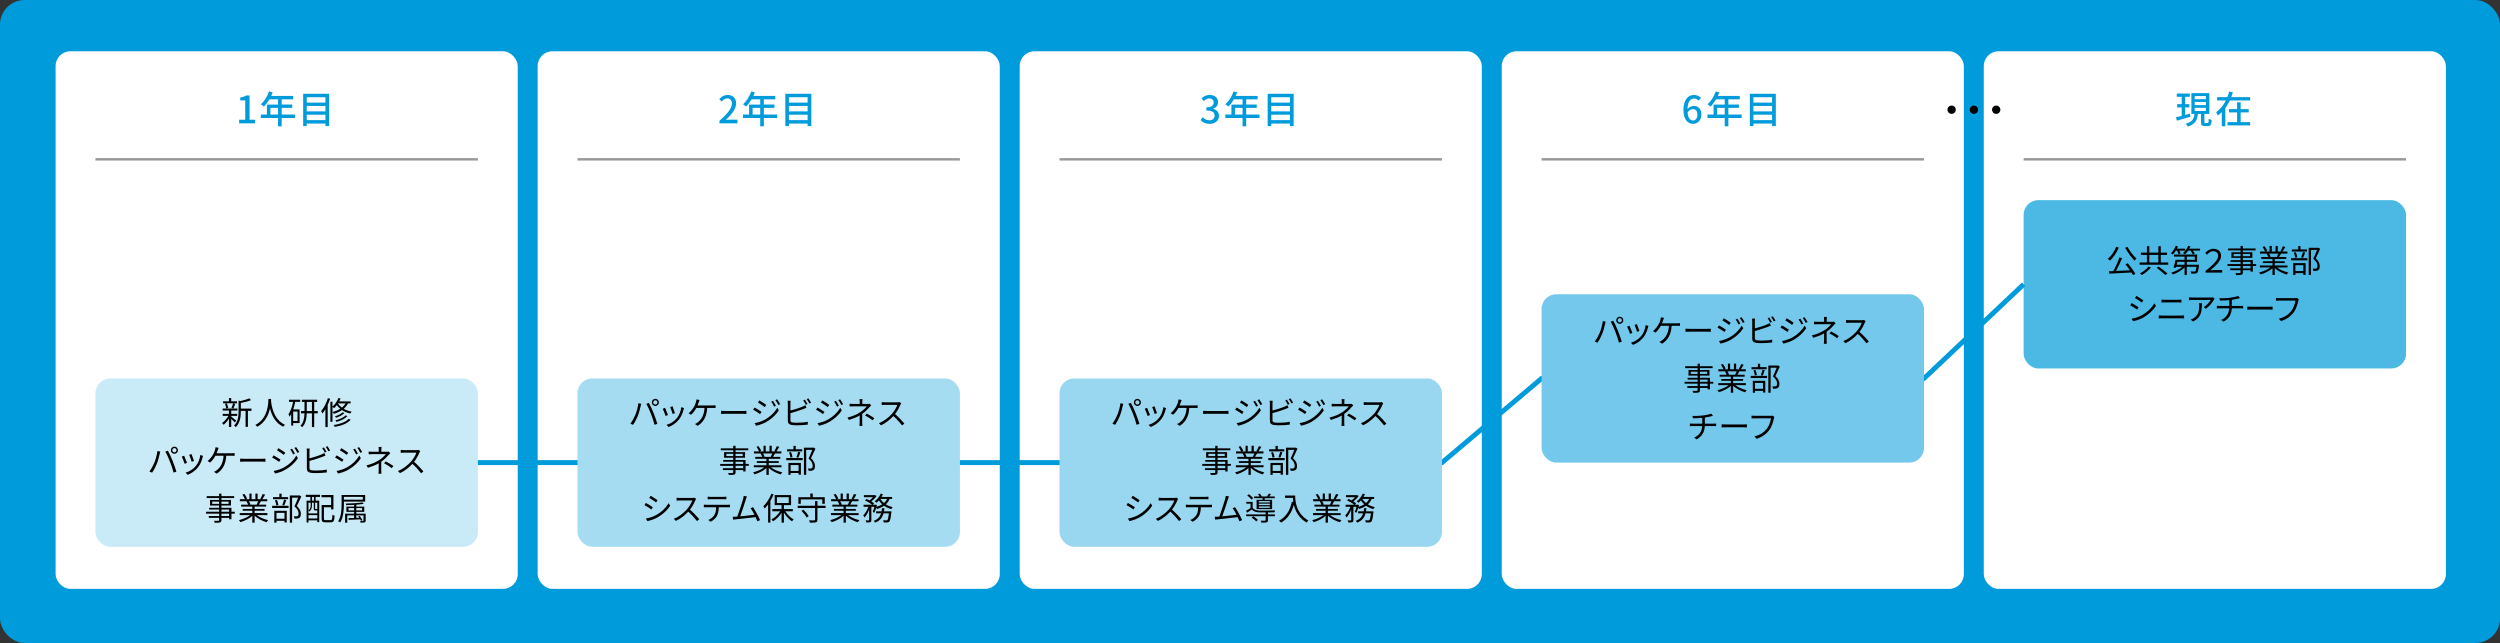 <?xml version="1.0" encoding="UTF-8"?>
<svg id="_レイヤー_2" data-name="レイヤー 2" xmlns="http://www.w3.org/2000/svg" width="1016.61" height="261.47" viewBox="0 0 1016.612 261.467">
  <rect x="0" y="0" width="1016.612" height="261.467" fill="#333333" stroke="none"/>
  <defs>
    <style>
      .cls-1 {
        fill: #73c8eb;
      }

      .cls-2 {
        fill: #fff;
      }

      .cls-3 {
        fill: #009bda;
      }

      .cls-4 {
        fill: #a6dcf2;
      }

      .cls-5 {
        stroke: #999;
      }

      .cls-5, .cls-6 {
        fill: none;
        stroke-miterlimit: 10;
      }

      .cls-7 {
        fill: #4cb9e5;
      }

      .cls-6 {
        stroke: #009bda;
        stroke-width: 2px;
      }

      .cls-8 {
        fill: #99d7f0;
      }

      .cls-9 {
        fill: #c9eaf7;
      }
    </style>
  </defs>
  <g id="_レイヤー_1-2" data-name="レイヤー 1">
    <g>
      <rect class="cls-3" width="1016.612" height="261.467" rx="10" ry="10"/>
      <rect class="cls-2" x="22.612" y="20.852" width="187.92" height="218.615" rx="6" ry="6"/>
      <rect class="cls-9" x="38.812" y="153.89" width="155.52" height="68.456" rx="6" ry="6"/>
      <rect class="cls-2" x="218.632" y="20.852" width="187.92" height="218.615" rx="6" ry="6"/>
      <rect class="cls-2" x="414.652" y="20.852" width="187.92" height="218.615" rx="6" ry="6"/>
      <rect class="cls-2" x="610.672" y="20.852" width="187.92" height="218.615" rx="6" ry="6"/>
      <rect class="cls-2" x="806.692" y="20.852" width="187.92" height="218.615" rx="6" ry="6"/>
      <g>
        <line class="cls-5" x1="38.813" y1="64.79" x2="194.332" y2="64.79"/>
        <g>
          <path class="cls-3" d="M97.241,48.696h2.479v-7.883h-2.032v-1.124c1.062-.2,1.817-.462,2.463-.878h1.339v9.885h2.217v1.462h-6.466v-1.462Z"/>
          <path class="cls-3" d="M119.949,47.972h-5.404v3.402h-1.478v-3.402h-7.005v-1.386h2.479v-4.064h4.526v-2.125h-3.526c-.662,1.14-1.432,2.155-2.217,2.925-.277-.246-.893-.708-1.247-.924,1.416-1.216,2.648-3.171,3.356-5.219l1.447.385c-.185.478-.4.985-.6,1.447h8.914v1.386h-4.649v2.125h4.295v1.339h-4.295v2.726h5.404v1.386ZM113.067,46.586v-2.726h-3.095v2.726h3.095Z"/>
          <path class="cls-3" d="M133.845,38.133v13.133h-1.509v-1.016h-7.605v1.016h-1.447v-13.133h10.562ZM124.731,39.534v2.187h7.605v-2.187h-7.605ZM124.731,43.075v2.217h7.605v-2.217h-7.605ZM132.337,48.849v-2.201h-7.605v2.201h7.605Z"/>
        </g>
      </g>
      <g>
        <line class="cls-5" x1="234.832" y1="64.79" x2="390.351" y2="64.79"/>
        <g>
          <path class="cls-3" d="M292.563,49.126c3.341-2.956,5.065-5.158,5.065-7.021,0-1.231-.646-2.079-1.924-2.079-.893,0-1.632.57-2.232,1.263l-1.001-.985c.97-1.062,1.971-1.693,3.449-1.693,2.079,0,3.418,1.354,3.418,3.402,0,2.187-1.74,4.45-4.142,6.744.585-.062,1.293-.108,1.848-.108h2.833v1.509h-7.313v-1.031Z"/>
          <path class="cls-3" d="M316.019,47.972h-5.404v3.402h-1.478v-3.402h-7.005v-1.386h2.479v-4.064h4.526v-2.125h-3.526c-.662,1.14-1.432,2.155-2.217,2.925-.277-.246-.893-.708-1.247-.924,1.416-1.216,2.648-3.171,3.356-5.219l1.447.385c-.185.478-.4.985-.6,1.447h8.914v1.386h-4.649v2.125h4.295v1.339h-4.295v2.726h5.404v1.386ZM309.137,46.586v-2.726h-3.095v2.726h3.095Z"/>
          <path class="cls-3" d="M329.916,38.133v13.133h-1.509v-1.016h-7.605v1.016h-1.447v-13.133h10.562ZM320.802,39.534v2.187h7.605v-2.187h-7.605ZM320.802,43.075v2.217h7.605v-2.217h-7.605ZM328.407,48.849v-2.201h-7.605v2.201h7.605Z"/>
        </g>
      </g>
      <line class="cls-5" x1="430.852" y1="64.79" x2="586.371" y2="64.79"/>
      <g>
        <path class="cls-3" d="M488.217,48.803l.862-1.14c.662.678,1.509,1.247,2.679,1.247,1.278,0,2.155-.708,2.155-1.894,0-1.247-.8-2.063-3.356-2.063v-1.309c2.232,0,2.971-.847,2.971-1.985,0-1.001-.662-1.617-1.74-1.633-.877.016-1.617.432-2.263,1.062l-.924-1.108c.893-.801,1.94-1.37,3.249-1.37,2.032,0,3.464,1.062,3.464,2.926,0,1.309-.754,2.217-1.956,2.663v.077c1.309.323,2.34,1.309,2.34,2.833,0,2.047-1.709,3.248-3.788,3.248-1.786,0-2.94-.708-3.695-1.555Z"/>
        <path class="cls-3" d="M512.159,47.972h-5.403v3.402h-1.478v-3.402h-7.005v-1.386h2.479v-4.064h4.526v-2.125h-3.526c-.662,1.14-1.432,2.155-2.217,2.925-.277-.246-.893-.708-1.247-.924,1.416-1.216,2.648-3.171,3.356-5.219l1.447.385c-.185.478-.4.985-.6,1.447h8.914v1.386h-4.649v2.125h4.295v1.339h-4.295v2.726h5.403v1.386ZM505.278,46.586v-2.726h-3.095v2.726h3.095Z"/>
        <path class="cls-3" d="M526.056,38.133v13.133h-1.509v-1.016h-7.605v1.016h-1.447v-13.133h10.562ZM516.942,39.534v2.187h7.605v-2.187h-7.605ZM516.942,43.075v2.217h7.605v-2.217h-7.605ZM524.547,48.849v-2.201h-7.605v2.201h7.605Z"/>
      </g>
      <line class="cls-5" x1="626.872" y1="64.79" x2="782.391" y2="64.79"/>
      <g>
        <path class="cls-3" d="M684.571,44.707c0-4.356,2.048-6.097,4.28-6.097,1.262,0,2.186.539,2.833,1.217l-.971,1.077c-.415-.492-1.108-.847-1.771-.847-1.447,0-2.647,1.093-2.725,4.326.662-.815,1.647-1.309,2.463-1.309,1.909,0,3.188,1.17,3.188,3.557,0,2.248-1.54,3.726-3.388,3.726-2.155,0-3.91-1.801-3.91-5.65ZM686.248,45.693c.185,2.248,1.001,3.311,2.218,3.311.985,0,1.771-.894,1.771-2.371,0-1.447-.662-2.264-1.879-2.264-.646,0-1.432.354-2.109,1.324Z"/>
        <path class="cls-3" d="M708.229,47.972h-5.404v3.402h-1.478v-3.402h-7.006v-1.386h2.479v-4.064h4.526v-2.125h-3.526c-.662,1.14-1.432,2.155-2.217,2.925-.277-.246-.893-.708-1.247-.924,1.416-1.216,2.648-3.171,3.356-5.219l1.447.385c-.185.478-.4.985-.601,1.447h8.914v1.386h-4.649v2.125h4.296v1.339h-4.296v2.726h5.404v1.386ZM701.347,46.586v-2.726h-3.095v2.726h3.095Z"/>
        <path class="cls-3" d="M722.125,38.133v13.133h-1.509v-1.016h-7.605v1.016h-1.447v-13.133h10.562ZM713.011,39.534v2.187h7.605v-2.187h-7.605ZM713.011,43.075v2.217h7.605v-2.217h-7.605ZM720.616,48.849v-2.201h-7.605v2.201h7.605Z"/>
      </g>
      <g>
        <line class="cls-5" x1="822.892" y1="64.79" x2="978.411" y2="64.79"/>
        <g>
          <path class="cls-3" d="M890.729,47.463c-1.925.585-3.972,1.17-5.512,1.617l-.354-1.37c.647-.139,1.447-.354,2.31-.586v-3.448h-1.848v-1.324h1.848v-3.002h-2.001v-1.324h5.28v1.324h-1.894v3.002h1.74v1.324h-1.74v3.063l1.971-.554.2,1.277ZM897.735,50.034c.323,0,.385-.23.431-1.786.277.231.847.447,1.201.539-.123,1.971-.462,2.479-1.463,2.479h-1.34c-1.231,0-1.523-.4-1.523-1.678v-3.249h-1.263c-.277,2.464-1.047,4.173-4.173,5.127-.139-.339-.508-.908-.801-1.17,2.757-.724,3.342-2.032,3.572-3.957h-1.263v-8.468h7.313v8.468h-2.017v3.233c0,.416.062.462.385.462h.939ZM892.453,40.335h4.558v-1.278h-4.558v1.278ZM892.453,42.737h4.558v-1.293h-4.558v1.293ZM892.453,45.139h4.558v-1.294h-4.558v1.294Z"/>
          <path class="cls-3" d="M915.029,39.489v1.37h-8.283c-.523,1.093-1.124,2.14-1.832,3.095v7.39h-1.433v-5.728c-.492.478-1.031.939-1.601,1.34-.154-.385-.478-1.001-.708-1.34,1.693-1.154,3.002-2.879,3.956-4.757h-3.541v-1.37h4.157c.323-.755.555-1.509.754-2.264l1.494.37c-.2.631-.416,1.262-.662,1.894h7.698ZM911.149,49.665h3.864v1.339h-9.191v-1.339h3.88v-3.973h-3.295v-1.324h3.295v-2.771h1.447v2.771h3.279v1.324h-3.279v3.973Z"/>
        </g>
      </g>
      <g>
        <path d="M795.308,44.614c0,.934-.759,1.692-1.692,1.692s-1.692-.759-1.692-1.692.759-1.692,1.692-1.692,1.692.759,1.692,1.692Z"/>
        <path d="M804.372,44.614c0,.934-.759,1.692-1.692,1.692s-1.692-.759-1.692-1.692.759-1.692,1.692-1.692,1.692.759,1.692,1.692Z"/>
        <path d="M813.437,44.614c0,.934-.759,1.692-1.692,1.692s-1.692-.759-1.692-1.692.759-1.692,1.692-1.692,1.692.759,1.692,1.692Z"/>
      </g>
      <rect class="cls-7" x="822.892" y="81.384" width="155.52" height="68.456" rx="6" ry="6"/>
      <polyline class="cls-6" points="194.332 188.118 586.371 188.118 626.872 153.89 782.391 153.89 822.892 115.612"/>
      <rect class="cls-4" x="234.832" y="153.89" width="155.52" height="68.456" rx="6" ry="6"/>
      <rect class="cls-8" x="430.852" y="153.89" width="155.52" height="68.456" rx="6" ry="6"/>
      <rect class="cls-1" x="626.872" y="119.662" width="155.52" height="68.456" rx="6" ry="6"/>
      <g>
        <path d="M95.51,171.787c-.272-.324-.933-.959-1.477-1.451v3.29h-.933v-3.394c-.635.997-1.438,1.917-2.163,2.487-.156-.221-.441-.531-.648-.7.933-.608,1.956-1.774,2.604-2.914h-2.319v-.816h2.526v-1.36h-2.565v-.816h6.011v.816h-2.513v1.36h2.409v.816h-2.409v.311c.492.363,1.749,1.386,2.046,1.658l-.57.713ZM96.391,163.989h-5.674v-.804h2.383v-1.309h.933v1.309h2.357v.804ZM91.999,166.1c-.052-.505-.259-1.282-.505-1.865l.751-.194c.272.583.492,1.347.557,1.84l-.803.22ZM94.124,165.893c.233-.519.531-1.321.648-1.879l.881.208c-.246.647-.505,1.373-.751,1.839l-.777-.168ZM102.26,167.072h-1.451v6.503h-.945v-6.503h-1.931v.324c0,1.93-.246,4.521-2.06,6.321-.117-.207-.466-.544-.687-.674,1.645-1.605,1.827-3.847,1.827-5.661v-4.508l.699.22c1.322-.284,2.772-.699,3.602-1.113l.777.712c-1.101.492-2.721.881-4.159,1.166v2.306h4.327v.907Z"/>
        <path d="M110.232,162.227c-.013.168-.013.375-.026.596.117,1.71.816,7.695,5.687,9.923-.272.208-.57.531-.712.791-3.342-1.581-4.767-4.897-5.389-7.488-.57,2.591-1.904,5.713-5.182,7.488-.168-.233-.479-.545-.777-.739,5.247-2.682,5.247-8.86,5.337-10.57h1.062Z"/>
        <path d="M117.531,162.537h4.534v.881h-2.008c-.207,1.062-.479,2.111-.803,3.07h2.578v5.545h-2.604v1.036h-.816v-4.664c-.208.376-.428.726-.674,1.037-.064-.221-.285-.765-.44-1.023.907-1.218,1.503-3.032,1.853-5.001h-1.619v-.881ZM120.977,167.344h-1.749v3.821h1.749v-3.821ZM129.217,168.082h-1.451v5.57h-.919v-5.57h-2.112c-.039,1.969-.375,4.119-1.839,5.635-.156-.168-.505-.44-.726-.557,1.321-1.387,1.606-3.343,1.645-5.078h-1.412v-.92h1.425v-3.718h-1.062v-.907h6.206v.907h-1.205v3.718h1.451v.92ZM126.846,167.162v-3.718h-2.099v3.718h2.099Z"/>
        <path d="M134.248,162.149c-.285.855-.622,1.697-.998,2.5v9.004h-.933v-7.242c-.389.635-.803,1.231-1.23,1.736-.078-.233-.337-.751-.505-.984,1.127-1.282,2.15-3.252,2.772-5.26l.894.246ZM141.529,164.028c-.44.867-1.036,1.593-1.762,2.202.881.518,1.956.92,3.213,1.152-.168.194-.415.545-.531.777-1.334-.298-2.461-.79-3.368-1.398-.959.66-2.073,1.14-3.278,1.516-.117-.194-.401-.57-.583-.752,1.166-.298,2.229-.726,3.135-1.295-.583-.467-1.037-.984-1.386-1.49-.363.467-.738.881-1.127,1.23-.129-.129-.44-.375-.648-.518v6.062h-.842v-8.148h.842v1.969c1.011-.854,1.917-2.163,2.436-3.511l.868.221c-.168.401-.35.803-.57,1.191h4.638v.791h-1.037ZM142.591,170.673c-1.283,1.528-3.692,2.448-6.426,2.928-.104-.233-.324-.57-.505-.765,2.604-.389,4.949-1.205,6.102-2.513l.829.35ZM140.065,167.965c-.79.816-2.112,1.49-3.329,1.892-.143-.168-.35-.414-.544-.57,1.153-.336,2.449-.933,3.135-1.619l.738.298ZM141.295,169.209c-.997,1.075-2.708,1.878-4.43,2.357-.117-.194-.324-.479-.505-.635,1.632-.389,3.33-1.114,4.197-2.021l.738.298ZM137.435,164.066c.363.597.894,1.166,1.594,1.685.608-.479,1.114-1.05,1.49-1.723h-3.058l-.026.038Z"/>
        <path d="M64.011,183.403l1.153.246c-.078.285-.181.66-.233.933-.182.816-.635,2.733-1.179,4.055-.479,1.191-1.179,2.526-1.904,3.562l-1.101-.466c.816-1.076,1.542-2.436,1.995-3.524.557-1.334,1.101-3.303,1.27-4.806ZM67.237,183.622l1.049-.35c.518.933,1.347,2.721,1.892,4.094.531,1.282,1.218,3.265,1.554,4.431l-1.153.376c-.324-1.322-.919-3.07-1.464-4.457-.518-1.334-1.308-3.135-1.878-4.094ZM70.916,181.614c.79,0,1.451.661,1.451,1.464s-.661,1.451-1.451,1.451c-.803,0-1.451-.647-1.451-1.451s.647-1.464,1.451-1.464ZM70.916,183.934c.466,0,.855-.389.855-.855,0-.479-.389-.868-.855-.868-.479,0-.855.389-.855.868,0,.467.375.855.855.855Z"/>
        <path d="M76.051,188.222l-.985.362c-.194-.674-.894-2.461-1.153-2.915l.958-.375c.259.557.933,2.254,1.179,2.928ZM82.373,186.019c-.35,1.426-.907,2.812-1.839,3.978-1.192,1.528-2.772,2.526-4.224,3.083l-.855-.868c1.503-.44,3.148-1.425,4.21-2.759.92-1.127,1.593-2.772,1.788-4.431l1.114.35c-.091.272-.143.479-.194.647ZM78.901,187.445l-.959.337c-.143-.583-.738-2.229-1.01-2.812l.946-.324c.22.519.855,2.229,1.023,2.799Z"/>
        <path d="M88.57,183.001c-.13.375-.285.842-.493,1.308h6.115c.324,0,.842-.013,1.218-.064v1.114c-.415-.026-.92-.039-1.218-.039h-2.189c-.207,3.705-1.658,5.868-3.886,7.294l-1.101-.752c.363-.143.764-.362,1.049-.596,1.27-.959,2.668-2.655,2.85-5.946h-3.316c-.531.972-1.399,2.15-2.164,2.772l-1.023-.609c.933-.673,1.866-1.994,2.306-2.785.363-.647.596-1.321.738-1.813.104-.337.168-.699.194-1.036l1.244.246c-.104.298-.233.635-.324.907Z"/>
        <path d="M99.445,186.564h7.099c.648,0,1.114-.039,1.399-.065v1.27c-.259-.013-.803-.064-1.386-.064h-7.112c-.712,0-1.399.025-1.801.064v-1.27c.389.026,1.075.065,1.801.065Z"/>
        <path d="M114.089,186.913l-.583.906c-.648-.466-2.047-1.373-2.837-1.774l.583-.881c.765.414,2.28,1.347,2.837,1.749ZM115.604,190.009c2.15-1.23,3.86-2.928,4.91-4.754l.622,1.075c-1.127,1.735-2.915,3.407-4.988,4.625-1.295.764-3.083,1.359-4.288,1.606l-.596-1.05c1.412-.246,3.031-.765,4.34-1.503ZM116.019,184.076l-.609.894c-.622-.479-2.034-1.412-2.785-1.853l.583-.868c.764.428,2.254,1.425,2.811,1.827ZM119.944,184.451l-.739.337c-.324-.674-.751-1.451-1.179-2.047l.712-.298c.324.467.907,1.399,1.205,2.008ZM121.68,183.804l-.738.337c-.35-.687-.791-1.425-1.231-2.008l.726-.312c.35.454.92,1.387,1.244,1.982Z"/>
        <path d="M125.844,183.442v2.928c1.528-.376,3.575-.998,4.922-1.581.389-.168.777-.362,1.14-.583l.454,1.036c-.363.156-.829.363-1.218.506-1.451.583-3.692,1.27-5.298,1.684v2.851c0,.66.272.829.907.958.401.065,1.075.104,1.71.104,1.373,0,3.355-.13,4.431-.415v1.179c-1.127.169-3.07.272-4.482.272-.765,0-1.542-.039-2.073-.13-.998-.182-1.555-.635-1.555-1.684v-7.125c0-.312-.026-.752-.078-1.05h1.205c-.039.298-.064.687-.064,1.05ZM132.788,183.726l-.699.324c-.259-.531-.7-1.309-1.049-1.801l.687-.298c.324.467.79,1.257,1.062,1.774ZM134.239,183.195l-.7.324c-.285-.57-.712-1.295-1.075-1.788l.687-.298c.337.479.842,1.283,1.088,1.762Z"/>
        <path d="M139.685,186.913l-.583.906c-.648-.466-2.047-1.373-2.837-1.774l.583-.881c.765.414,2.28,1.347,2.837,1.749ZM141.2,190.009c2.15-1.23,3.86-2.928,4.91-4.754l.622,1.075c-1.127,1.735-2.915,3.407-4.988,4.625-1.295.764-3.083,1.359-4.288,1.606l-.596-1.05c1.412-.246,3.031-.765,4.34-1.503ZM141.615,184.076l-.609.894c-.622-.479-2.034-1.412-2.785-1.853l.583-.868c.764.428,2.254,1.425,2.811,1.827ZM145.54,184.451l-.738.337c-.324-.674-.751-1.451-1.179-2.047l.712-.298c.324.467.907,1.399,1.205,2.008ZM147.276,183.804l-.738.337c-.35-.687-.791-1.425-1.231-2.008l.726-.312c.35.454.92,1.387,1.244,1.982Z"/>
        <path d="M155.068,182.871v.829h2.137c.298,0,.596-.013.816-.078l.673.648c-.233.246-.518.544-.725.776-.648.777-1.736,1.866-2.928,2.695,0,1.062-.013,2.616-.013,3.484,0,.453.039,1.023.065,1.425h-1.179c.039-.375.078-.972.078-1.425,0-.751.013-1.943.013-2.824-1.205.7-2.63,1.27-4.379,1.801l-.622-.958c2.448-.583,4.068-1.438,5.247-2.203,1.153-.738,2.189-1.762,2.63-2.37h-5.376c-.454,0-1.192.025-1.594.052v-1.088c.415.052,1.14.064,1.567.064h2.54v-.829c0-.363-.013-.855-.065-1.141h1.192c-.052.285-.078.777-.078,1.141ZM156.181,188.377l.674-.765c1.218.647,1.917,1.062,3.122,1.879l-.674.881c-1.127-.829-1.904-1.348-3.122-1.995Z"/>
        <path d="M170.567,184.011c-.44,1.114-1.257,2.63-2.177,3.796,1.36,1.166,2.941,2.85,3.783,3.873l-.907.777c-.868-1.14-2.241-2.668-3.562-3.847-1.386,1.489-3.135,2.914-5.052,3.782l-.829-.868c2.086-.815,4.003-2.357,5.337-3.848.881-.997,1.827-2.525,2.15-3.601h-5.052c-.454,0-1.166.052-1.309.064v-1.179c.182.025.92.077,1.309.077h5c.428,0,.764-.038.972-.104l.661.506c-.078.104-.246.389-.324.569Z"/>
        <path d="M95.455,208.866h-1.334v2.293h-.959v-.583h-3.109v.894c0,.596-.182.816-.57.959-.401.143-1.075.155-2.15.155-.052-.246-.207-.596-.337-.816.777.026,1.555.014,1.775.014.246-.014.324-.091.324-.312v-.894h-4.184v-.738h4.184v-.972h-5.298v-.765h5.298v-.907h-4.067v-.712h4.067v-.907h-3.705v-2.279h3.705v-.752h-5.052v-.79h5.052v-1.036h.959v1.036h5.156v.79h-5.156v.752h3.86v2.279h-3.86v.907h4.068v1.619h1.334v.765ZM89.094,204.902v-.933h-2.785v.933h2.785ZM90.053,203.969v.933h2.902v-.933h-2.902ZM90.053,208.102h3.109v-.907h-3.109v.907ZM93.162,208.866h-3.109v.972h3.109v-.972Z"/>
        <path d="M104.439,209.462c1.179.933,2.967,1.697,4.625,2.047-.221.207-.519.583-.648.854-1.736-.492-3.627-1.464-4.871-2.655v2.824h-.946v-2.76c-1.244,1.127-3.135,2.061-4.832,2.553-.129-.246-.415-.609-.622-.816,1.606-.362,3.407-1.14,4.573-2.047h-4.236v-.816h5.117v-.958h-3.899v-.739h3.899v-.945h-4.547v-.79h2.824c-.117-.389-.376-.907-.635-1.296l.453-.091h-3.161v-.829h2.06c-.181-.518-.635-1.295-1.023-1.878l.816-.272c.44.583.907,1.387,1.101,1.904l-.661.246h1.593v-2.293h.894v2.293h1.542v-2.293h.907v2.293h1.567l-.479-.155c.337-.544.751-1.386.984-1.969l.985.259c-.363.661-.777,1.373-1.14,1.865h2.008v.829h-2.591c-.259.493-.544.998-.803,1.387h2.941v.79h-4.69v.945h4.055v.739h-4.055v.958h5.195v.816h-4.301ZM101.213,203.826c.272.402.544.946.647,1.296l-.415.091h3.044l-.129-.039c.22-.376.479-.907.661-1.348h-3.809Z"/>
        <path d="M110.676,205.693h6.659v.881h-6.659v-.881ZM117.153,202.985h-6.141v-.842h2.591v-1.387h.92v1.387h2.63v.842ZM111.543,207.7h5.065v4.768h-.933v-.687h-3.239v.764h-.894v-4.845ZM112.372,205.536c-.064-.569-.298-1.438-.57-2.099l.803-.168c.298.635.531,1.516.596,2.073l-.829.193ZM112.437,208.555v2.384h3.239v-2.384h-3.239ZM114.782,205.381c.246-.596.57-1.555.726-2.202l.907.221c-.272.751-.583,1.606-.855,2.176l-.777-.194ZM122.516,201.884c-.531,1.218-1.191,2.707-1.8,3.886,1.295,1.192,1.619,2.216,1.632,3.136,0,.79-.182,1.386-.635,1.684-.233.155-.505.246-.842.285-.324.039-.751.039-1.127.025-.013-.271-.104-.687-.272-.958.401.039.751.039,1.023.025.194-.013.401-.052.557-.143.272-.168.35-.557.35-1.023,0-.815-.363-1.774-1.671-2.901.531-1.088,1.101-2.487,1.503-3.523h-2.449v10.156h-.933v-11.063h3.809l.156-.039.699.454Z"/>
        <path d="M124.348,201.21h5.765v.868h-1.749v1.502h1.451v8.731h-.79v-.712h-3.576v.894h-.777v-8.913h1.542v-1.502h-1.865v-.868ZM125.449,204.397v4.366h3.576v-1.205c-.039.013-.091.013-.143.013h-.622c-.505,0-.661-.129-.661-.751v-2.423h-.726v1.036c0,.791-.181,1.814-.984,2.553-.091-.117-.311-.312-.427-.376.751-.661.881-1.503.881-2.189v-1.023h-.894ZM129.025,210.822v-1.334h-3.576v1.334h3.576ZM127.664,202.078h-.764v1.502h.764v-1.502ZM129.025,204.397h-.881v2.423c0,.168.013.182.181.182h.466c.129,0,.168,0,.182-.039l.052.039v-2.604ZM134.44,211.496c.57,0,.673-.324.738-2.189.22.168.622.35.894.414-.13,2.099-.402,2.682-1.581,2.682h-2.15c-1.192,0-1.555-.298-1.555-1.477v-5.583h3.86v-3.123h-3.912v-.933h4.858v5.843h-.946v-.868h-2.915v4.664c0,.479.116.57.712.57h1.995Z"/>
        <path d="M139.847,203.969v1.075c0,2.177-.182,5.312-1.503,7.41-.168-.143-.583-.389-.829-.466,1.27-2.034,1.386-4.897,1.386-6.944v-3.77h9.586v2.694h-8.641ZM139.847,202.039v1.152h7.695v-1.152h-7.695ZM148.696,211.677c0,.415-.078.609-.415.726-.298.13-.816.13-1.632.13-.039-.221-.156-.479-.259-.687.57.025,1.062.025,1.205.013.168-.013.208-.052.208-.182v-2.099h-2.915v.998l1.179-.039c-.13-.207-.259-.401-.376-.57l.57-.181c.427.557.919,1.321,1.153,1.774l-.596.233c-.091-.169-.208-.376-.35-.609-1.71.078-3.42.169-4.677.221l-.052-.726c.622-.013,1.412-.039,2.254-.064v-1.037h-2.772v2.979h-.894v-3.666h3.667v-.738h-3.148v-2.15h3.148v-.699c-1.075.064-2.189.104-3.213.104-.026-.182-.117-.453-.194-.635,2.345-.039,5.221-.207,6.762-.492l.583.583c-.842.155-1.904.285-3.044.375v.765h3.239v2.15h-3.239v.738h3.809v2.785ZM143.993,207.545v-.933h-2.267v.933h2.267ZM144.886,206.613v.933h2.332v-.933h-2.332Z"/>
      </g>
      <g>
        <path d="M259.593,163.962l1.153.246c-.078.285-.181.66-.233.933-.182.816-.635,2.733-1.179,4.055-.479,1.192-1.179,2.526-1.904,3.562l-1.101-.466c.816-1.075,1.542-2.436,1.995-3.524.557-1.334,1.101-3.303,1.27-4.806ZM262.818,164.182l1.049-.35c.518.933,1.347,2.721,1.892,4.094.531,1.282,1.218,3.265,1.555,4.431l-1.153.376c-.324-1.322-.92-3.07-1.464-4.457-.518-1.334-1.308-3.135-1.878-4.094ZM266.497,162.174c.79,0,1.451.661,1.451,1.464s-.661,1.451-1.451,1.451c-.803,0-1.451-.647-1.451-1.451s.647-1.464,1.451-1.464ZM266.497,164.493c.466,0,.855-.389.855-.855,0-.479-.389-.868-.855-.868-.479,0-.855.389-.855.868,0,.467.375.855.855.855Z"/>
        <path d="M271.633,168.781l-.985.362c-.194-.674-.894-2.461-1.153-2.915l.958-.375c.259.557.933,2.254,1.179,2.928ZM277.954,166.578c-.35,1.426-.907,2.812-1.84,3.978-1.191,1.528-2.772,2.526-4.223,3.083l-.855-.868c1.503-.44,3.148-1.425,4.21-2.759.92-1.127,1.593-2.772,1.788-4.431l1.114.35c-.091.272-.143.479-.194.647ZM274.483,168.004l-.959.337c-.143-.583-.738-2.229-1.01-2.812l.946-.324c.22.519.855,2.229,1.023,2.799Z"/>
        <path d="M284.152,163.561c-.13.375-.285.842-.493,1.308h6.115c.324,0,.842-.013,1.218-.064v1.114c-.415-.026-.92-.039-1.218-.039h-2.189c-.207,3.705-1.658,5.868-3.886,7.294l-1.101-.752c.363-.143.764-.362,1.049-.596,1.27-.959,2.668-2.655,2.85-5.946h-3.316c-.531.972-1.399,2.15-2.164,2.772l-1.023-.609c.933-.673,1.866-1.994,2.306-2.785.362-.647.596-1.321.738-1.813.104-.337.168-.699.194-1.036l1.244.246c-.104.298-.233.635-.324.907Z"/>
        <path d="M295.026,167.123h7.099c.648,0,1.114-.039,1.399-.065v1.27c-.259-.013-.803-.064-1.386-.064h-7.112c-.712,0-1.399.025-1.801.064v-1.27c.389.026,1.075.065,1.801.065Z"/>
        <path d="M309.67,167.473l-.583.906c-.648-.466-2.047-1.373-2.837-1.774l.583-.881c.765.414,2.28,1.348,2.837,1.749ZM311.186,170.569c2.15-1.23,3.86-2.928,4.91-4.754l.622,1.075c-1.127,1.735-2.915,3.407-4.988,4.625-1.295.764-3.083,1.36-4.288,1.606l-.596-1.05c1.412-.246,3.031-.765,4.34-1.503ZM311.6,164.636l-.609.894c-.622-.479-2.034-1.412-2.785-1.853l.583-.868c.764.428,2.254,1.425,2.811,1.827ZM315.526,165.011l-.738.337c-.324-.674-.751-1.451-1.179-2.047l.712-.298c.324.467.907,1.399,1.205,2.008ZM317.261,164.364l-.738.337c-.35-.687-.791-1.425-1.231-2.008l.726-.312c.35.454.92,1.387,1.244,1.982Z"/>
        <path d="M321.426,164.001v2.928c1.528-.376,3.575-.998,4.922-1.581.389-.168.777-.362,1.14-.583l.454,1.036c-.363.156-.829.363-1.218.506-1.451.583-3.692,1.27-5.298,1.684v2.851c0,.66.272.829.907.958.401.065,1.075.104,1.71.104,1.373,0,3.355-.13,4.431-.415v1.179c-1.127.169-3.07.272-4.482.272-.765,0-1.542-.039-2.073-.13-.998-.182-1.555-.635-1.555-1.684v-7.125c0-.312-.026-.752-.078-1.05h1.205c-.039.298-.064.687-.064,1.05ZM328.369,164.285l-.699.324c-.259-.531-.7-1.309-1.049-1.801l.687-.298c.324.467.79,1.257,1.062,1.774ZM329.821,163.755l-.7.323c-.285-.57-.712-1.295-1.075-1.788l.687-.298c.337.479.842,1.283,1.088,1.763Z"/>
        <path d="M335.266,167.473l-.583.906c-.648-.466-2.047-1.373-2.837-1.774l.583-.881c.765.414,2.28,1.348,2.837,1.749ZM336.782,170.569c2.15-1.23,3.86-2.928,4.91-4.754l.622,1.075c-1.127,1.735-2.915,3.407-4.988,4.625-1.295.764-3.083,1.36-4.288,1.606l-.596-1.05c1.412-.246,3.031-.765,4.34-1.503ZM337.197,164.636l-.609.894c-.622-.479-2.034-1.412-2.785-1.853l.583-.868c.764.428,2.254,1.425,2.811,1.827ZM341.122,165.011l-.739.337c-.324-.674-.751-1.451-1.179-2.047l.712-.298c.324.467.907,1.399,1.205,2.008ZM342.858,164.364l-.738.337c-.35-.687-.791-1.425-1.231-2.008l.726-.312c.35.454.92,1.387,1.244,1.982Z"/>
        <path d="M350.649,163.431v.829h2.137c.298,0,.596-.013.816-.078l.673.648c-.233.246-.518.544-.725.776-.648.777-1.736,1.866-2.928,2.695,0,1.062-.013,2.616-.013,3.484,0,.453.039,1.023.065,1.425h-1.179c.039-.375.078-.972.078-1.425,0-.751.013-1.943.013-2.824-1.205.7-2.63,1.27-4.379,1.801l-.622-.958c2.448-.583,4.068-1.438,5.247-2.203,1.153-.738,2.189-1.762,2.63-2.37h-5.376c-.453,0-1.191.025-1.593.052v-1.088c.415.052,1.14.064,1.567.064h2.54v-.829c0-.363-.013-.855-.065-1.141h1.192c-.052.285-.078.777-.078,1.141ZM351.763,168.937l.674-.765c1.218.647,1.917,1.062,3.122,1.879l-.674.881c-1.127-.829-1.904-1.348-3.122-1.995Z"/>
        <path d="M366.149,164.571c-.44,1.114-1.257,2.63-2.177,3.796,1.36,1.166,2.941,2.851,3.783,3.873l-.907.777c-.868-1.14-2.241-2.668-3.562-3.847-1.386,1.489-3.135,2.914-5.052,3.782l-.829-.868c2.086-.815,4.003-2.357,5.337-3.848.881-.997,1.827-2.525,2.15-3.601h-5.052c-.454,0-1.166.052-1.309.064v-1.179c.182.025.92.077,1.309.077h5c.428,0,.764-.038.972-.104l.661.506c-.078.104-.246.389-.324.569Z"/>
        <path d="M304.515,189.426h-1.334v2.293h-.958v-.583h-3.109v.894c0,.596-.182.816-.57.959-.401.143-1.075.155-2.15.155-.052-.246-.207-.596-.337-.816.777.026,1.555.014,1.775.014.246-.014.324-.091.324-.312v-.894h-4.184v-.738h4.184v-.972h-5.298v-.765h5.298v-.906h-4.067v-.713h4.067v-.907h-3.705v-2.279h3.705v-.752h-5.052v-.79h5.052v-1.036h.959v1.036h5.156v.79h-5.156v.752h3.86v2.279h-3.86v.907h4.067v1.619h1.334v.765ZM298.155,185.461v-.933h-2.785v.933h2.785ZM299.114,184.529v.933h2.902v-.933h-2.902ZM299.114,188.661h3.109v-.906h-3.109v.906ZM302.222,189.426h-3.109v.972h3.109v-.972Z"/>
        <path d="M313.499,190.022c1.179.933,2.967,1.697,4.625,2.047-.22.207-.519.583-.648.854-1.736-.492-3.627-1.464-4.871-2.655v2.824h-.946v-2.76c-1.244,1.127-3.135,2.061-4.832,2.553-.129-.246-.415-.609-.622-.816,1.606-.362,3.407-1.14,4.573-2.047h-4.236v-.816h5.117v-.958h-3.899v-.739h3.899v-.945h-4.547v-.79h2.824c-.117-.389-.376-.907-.635-1.296l.453-.091h-3.161v-.829h2.06c-.181-.518-.635-1.295-1.023-1.878l.816-.272c.44.583.907,1.387,1.101,1.904l-.661.246h1.593v-2.293h.894v2.293h1.542v-2.293h.907v2.293h1.567l-.479-.155c.337-.544.751-1.386.984-1.969l.985.259c-.363.661-.777,1.373-1.14,1.865h2.008v.829h-2.591c-.259.493-.544.998-.803,1.387h2.941v.79h-4.69v.945h4.055v.739h-4.055v.958h5.195v.816h-4.301ZM310.273,184.386c.272.402.544.946.647,1.296l-.415.091h3.044l-.129-.039c.22-.376.479-.907.661-1.348h-3.809Z"/>
        <path d="M319.736,186.252h6.659v.881h-6.659v-.881ZM326.213,183.544h-6.141v-.842h2.591v-1.387h.92v1.387h2.63v.842ZM320.604,188.26h5.065v4.768h-.933v-.687h-3.239v.764h-.894v-4.845ZM321.433,186.097c-.065-.57-.298-1.438-.57-2.1l.803-.168c.298.635.531,1.516.596,2.073l-.829.194ZM321.497,189.114v2.384h3.239v-2.384h-3.239ZM323.842,185.941c.246-.596.57-1.555.726-2.202l.907.221c-.272.751-.583,1.606-.855,2.176l-.777-.194ZM331.576,182.444c-.531,1.218-1.191,2.707-1.8,3.886,1.295,1.192,1.619,2.216,1.632,3.136,0,.79-.182,1.386-.635,1.684-.233.155-.505.246-.842.285-.324.039-.751.039-1.127.025-.013-.271-.104-.687-.272-.958.401.039.751.039,1.023.025.194-.013.401-.052.557-.143.272-.168.35-.557.35-1.023,0-.815-.363-1.774-1.671-2.901.531-1.088,1.101-2.487,1.503-3.523h-2.449v10.156h-.933v-11.063h3.809l.156-.039.699.454Z"/>
        <path d="M265.483,206.262l-.596.906c-.635-.466-2.047-1.373-2.824-1.774l.57-.881c.764.415,2.28,1.334,2.85,1.749ZM266.986,209.345c2.15-1.23,3.86-2.915,4.91-4.741l.622,1.062c-1.114,1.749-2.915,3.42-4.975,4.638-1.309.751-3.096,1.36-4.301,1.606l-.596-1.05c1.425-.246,3.032-.764,4.34-1.516ZM267.4,203.425l-.609.881c-.622-.467-2.021-1.399-2.785-1.84l.583-.868c.764.428,2.254,1.412,2.811,1.827Z"/>
        <path d="M282.744,203.45c-.44,1.114-1.257,2.63-2.177,3.796,1.36,1.166,2.941,2.851,3.783,3.873l-.907.777c-.868-1.14-2.241-2.668-3.562-3.847-1.386,1.489-3.135,2.914-5.052,3.782l-.829-.868c2.086-.815,4.003-2.357,5.337-3.848.881-.997,1.827-2.525,2.15-3.601h-5.052c-.454,0-1.166.052-1.309.064v-1.179c.182.025.92.077,1.309.077h5c.428,0,.764-.038.972-.104l.661.506c-.078.104-.246.389-.324.569Z"/>
        <path d="M287.335,205.278h8.485c.272,0,.699-.014,1.01-.065v1.075c-.285-.013-.7-.025-1.01-.025h-3.524c-.039,1.399-.246,2.578-.764,3.536-.466.868-1.451,1.801-2.552,2.371l-.958-.713c1.01-.414,1.943-1.166,2.448-1.981.57-.907.712-1.995.751-3.213h-3.886c-.389,0-.765,0-1.127.025v-1.075c.363.039.726.065,1.127.065ZM288.928,202.038h5.247c.363,0,.829-.025,1.205-.077v1.075c-.376-.026-.829-.039-1.205-.039h-5.233c-.428,0-.855.013-1.179.039v-1.075c.363.038.751.077,1.166.077Z"/>
        <path d="M303.3,203.088c-.375,1.218-1.658,5.194-2.306,6.879,1.904-.182,4.392-.453,5.816-.647-.518-1.023-1.101-2.034-1.581-2.656l.972-.44c.92,1.334,2.332,3.938,2.876,5.272l-1.088.492c-.168-.466-.415-1.062-.713-1.697-1.995.26-6.334.739-8.071.895-.324.025-.699.091-1.075.143l-.194-1.205c.389.013.829,0,1.205-.013.194-.013.415-.026.647-.039.726-1.788,2.047-5.934,2.41-7.203.155-.596.208-.906.246-1.243l1.295.259c-.129.324-.272.661-.44,1.205Z"/>
        <path d="M314.589,201.015c-.376.933-.816,1.853-1.321,2.695v8.796h-.92v-7.384c-.44.621-.92,1.179-1.386,1.658-.104-.208-.375-.713-.544-.934,1.282-1.23,2.526-3.147,3.265-5.104l.907.271ZM319.33,207.894c.855,1.36,2.164,2.669,3.407,3.343-.207.168-.518.519-.687.765-1.153-.752-2.396-2.099-3.278-3.511v4.055h-.958v-4.017c-.907,1.426-2.202,2.721-3.459,3.446-.168-.233-.453-.583-.673-.765,1.334-.66,2.708-1.942,3.575-3.316h-3.2v-.881h3.757v-1.606h-2.798v-4.094h6.672v4.094h-2.915v1.606h3.627v.881h-3.07ZM315.924,204.552h4.806v-2.371h-4.806v2.371Z"/>
        <path d="M335.724,206.586h-3.316v4.715c0,.635-.156.933-.609,1.089-.454.142-1.231.155-2.461.155-.039-.272-.208-.687-.337-.959.933.039,1.84.026,2.086.026.259-.014.35-.091.35-.312v-4.715h-7.073v-.946h7.073v-1.853h.972v1.853h3.316v.946ZM325.632,204.875h-.972v-2.707h4.845v-1.464h.998v1.464h4.884v2.707h-1.01v-1.8h-8.745v1.8ZM326.681,207.246c.842.777,1.762,1.904,2.15,2.669l-.803.557c-.375-.764-1.27-1.917-2.099-2.746l.751-.479Z"/>
        <path d="M344.862,209.461c1.179.934,2.967,1.697,4.625,2.047-.22.208-.519.583-.648.855-1.736-.492-3.627-1.464-4.871-2.655v2.823h-.946v-2.759c-1.244,1.127-3.135,2.06-4.832,2.552-.129-.246-.415-.608-.622-.816,1.606-.362,3.407-1.14,4.573-2.047h-4.236v-.815h5.117v-.959h-3.899v-.738h3.899v-.945h-4.547v-.791h2.824c-.117-.389-.376-.906-.635-1.295l.453-.091h-3.161v-.829h2.06c-.181-.519-.635-1.296-1.023-1.879l.816-.271c.44.583.907,1.386,1.101,1.904l-.661.246h1.593v-2.293h.894v2.293h1.542v-2.293h.907v2.293h1.567l-.479-.155c.337-.544.751-1.387.984-1.97l.985.26c-.363.66-.777,1.373-1.14,1.865h2.008v.829h-2.591c-.259.492-.544.997-.803,1.386h2.941v.791h-4.69v.945h4.055v.738h-4.055v.959h5.195v.815h-4.301ZM341.636,203.826c.272.401.544.945.647,1.296l-.415.09h3.044l-.129-.038c.22-.376.479-.907.661-1.348h-3.809Z"/>
        <path d="M354.882,208.166c.246-.531.505-1.334.7-2.086h-1.244v5.338c0,.492-.104.751-.428.919-.337.13-.842.143-1.619.143-.039-.232-.168-.635-.298-.881.557.014,1.062.014,1.23.014.155-.014.208-.052.208-.194v-4.159c-.505,1.244-1.179,2.462-1.892,3.188-.104-.272-.337-.648-.505-.895.803-.764,1.606-2.15,2.086-3.472h-1.956v-.842h3.472c-.674-.57-1.866-1.296-2.876-1.736l.596-.621c.402.168.842.375,1.257.596.479-.363.972-.829,1.36-1.283h-3.667v-.842h4.353l.168-.039.622.389c-.505.777-1.334,1.606-2.111,2.203.427.259.816.53,1.088.776l-.492.558h.958l.143-.052.583.207c-.064.221-.129.453-.194.687.868-.246,1.658-.57,2.319-.997-.518-.467-.971-.998-1.334-1.581-.311.337-.622.661-.933.92-.181-.155-.557-.428-.79-.557,1.01-.752,1.943-1.931,2.461-3.161l.92.246c-.168.376-.376.751-.596,1.114h4.301v.816h-.998c-.363.881-.894,1.605-1.555,2.202.816.518,1.775.906,2.811,1.127-.194.207-.479.57-.609.829-1.088-.298-2.085-.765-2.94-1.373-.816.569-1.775.997-2.824,1.321-.065-.13-.208-.324-.35-.506-.22.752-.479,1.49-.764,2.021l-.661-.337ZM362.486,207.933s-.013.259-.026.415c-.233,2.409-.479,3.394-.855,3.77-.22.233-.466.298-.803.337-.311.013-.855.025-1.438-.013-.026-.26-.117-.648-.259-.895.557.052,1.075.065,1.283.065s.311-.014.44-.13c.246-.246.44-.972.635-2.746h-2.176c-.454,1.645-1.36,2.992-3.433,3.795-.117-.22-.376-.569-.57-.738,1.788-.647,2.604-1.735,3.005-3.057h-2.021v-.804h2.228c.078-.414.13-.842.168-1.282h.972c-.039.44-.104.868-.181,1.282h3.031ZM358.004,202.881c.35.621.855,1.191,1.464,1.671.531-.467.958-1.011,1.257-1.671h-2.721Z"/>
      </g>
      <g>
        <path d="M455.613,163.962l1.153.246c-.078.285-.181.66-.233.933-.182.816-.635,2.733-1.179,4.055-.479,1.192-1.179,2.526-1.904,3.562l-1.101-.466c.816-1.075,1.542-2.436,1.995-3.524.557-1.334,1.101-3.303,1.27-4.806ZM458.839,164.182l1.049-.35c.518.933,1.347,2.721,1.892,4.094.531,1.282,1.218,3.265,1.555,4.431l-1.153.376c-.324-1.322-.92-3.07-1.464-4.457-.518-1.334-1.308-3.135-1.878-4.094ZM462.518,162.174c.79,0,1.451.661,1.451,1.464s-.661,1.451-1.451,1.451c-.803,0-1.451-.647-1.451-1.451s.647-1.464,1.451-1.464ZM462.518,164.493c.466,0,.855-.389.855-.855,0-.479-.389-.868-.855-.868-.479,0-.855.389-.855.868,0,.467.375.855.855.855Z"/>
        <path d="M467.653,168.781l-.985.362c-.194-.674-.894-2.461-1.153-2.915l.958-.375c.259.557.933,2.254,1.179,2.928ZM473.975,166.578c-.35,1.426-.907,2.812-1.84,3.978-1.191,1.528-2.772,2.526-4.223,3.083l-.855-.868c1.503-.44,3.148-1.425,4.21-2.759.92-1.127,1.593-2.772,1.788-4.431l1.114.35c-.091.272-.143.479-.194.647ZM470.503,168.004l-.959.337c-.143-.583-.738-2.229-1.01-2.812l.946-.324c.22.519.855,2.229,1.023,2.799Z"/>
        <path d="M480.172,163.561c-.13.375-.285.842-.493,1.308h6.115c.324,0,.842-.013,1.218-.064v1.114c-.415-.026-.92-.039-1.218-.039h-2.189c-.207,3.705-1.658,5.868-3.886,7.294l-1.101-.752c.363-.143.764-.362,1.049-.596,1.27-.959,2.668-2.655,2.85-5.946h-3.316c-.531.972-1.399,2.15-2.164,2.772l-1.023-.609c.933-.673,1.866-1.994,2.306-2.785.362-.647.596-1.321.738-1.813.104-.337.168-.699.194-1.036l1.244.246c-.104.298-.233.635-.324.907Z"/>
        <path d="M491.047,167.123h7.099c.648,0,1.114-.039,1.399-.065v1.27c-.259-.013-.803-.064-1.386-.064h-7.112c-.712,0-1.399.025-1.801.064v-1.27c.389.026,1.075.065,1.801.065Z"/>
        <path d="M505.691,167.473l-.583.906c-.648-.466-2.047-1.373-2.837-1.774l.583-.881c.765.414,2.28,1.348,2.837,1.749ZM507.206,170.569c2.15-1.23,3.86-2.928,4.909-4.754l.622,1.075c-1.127,1.735-2.915,3.407-4.987,4.625-1.295.764-3.083,1.36-4.288,1.606l-.596-1.05c1.412-.246,3.031-.765,4.34-1.503ZM507.621,164.636l-.609.894c-.622-.479-2.034-1.412-2.785-1.853l.583-.868c.764.428,2.254,1.425,2.811,1.827ZM511.546,165.011l-.738.337c-.324-.674-.752-1.451-1.18-2.047l.713-.298c.324.467.907,1.399,1.205,2.008ZM513.281,164.364l-.738.337c-.35-.687-.79-1.425-1.23-2.008l.726-.312c.35.454.92,1.387,1.243,1.982Z"/>
        <path d="M517.447,164.001v2.928c1.528-.376,3.575-.998,4.922-1.581.389-.168.777-.362,1.141-.583l.453,1.036c-.362.156-.829.363-1.218.506-1.451.583-3.692,1.27-5.298,1.684v2.851c0,.66.271.829.906.958.401.065,1.075.104,1.71.104,1.373,0,3.355-.13,4.431-.415v1.179c-1.127.169-3.07.272-4.482.272-.765,0-1.541-.039-2.072-.13-.998-.182-1.555-.635-1.555-1.684v-7.125c0-.312-.026-.752-.078-1.05h1.205c-.039.298-.064.687-.064,1.05ZM524.39,164.285l-.699.324c-.26-.531-.7-1.309-1.05-1.801l.687-.298c.324.467.79,1.257,1.062,1.774ZM525.841,163.755l-.7.323c-.285-.57-.712-1.295-1.075-1.788l.687-.298c.337.479.843,1.283,1.089,1.763Z"/>
        <path d="M531.286,167.473l-.583.906c-.647-.466-2.047-1.373-2.837-1.774l.583-.881c.765.414,2.28,1.348,2.837,1.749ZM532.802,170.569c2.15-1.23,3.86-2.928,4.91-4.754l.622,1.075c-1.128,1.735-2.915,3.407-4.988,4.625-1.295.764-3.083,1.36-4.288,1.606l-.596-1.05c1.412-.246,3.031-.765,4.34-1.503ZM533.217,164.636l-.609.894c-.622-.479-2.034-1.412-2.785-1.853l.583-.868c.765.428,2.254,1.425,2.812,1.827ZM537.142,165.011l-.738.337c-.324-.674-.751-1.451-1.179-2.047l.712-.298c.324.467.907,1.399,1.205,2.008ZM538.878,164.364l-.738.337c-.351-.687-.791-1.425-1.231-2.008l.726-.312c.35.454.92,1.387,1.244,1.982Z"/>
        <path d="M546.669,163.431v.829h2.138c.298,0,.596-.013.816-.078l.673.648c-.232.246-.518.544-.725.776-.648.777-1.736,1.866-2.928,2.695,0,1.062-.014,2.616-.014,3.484,0,.453.039,1.023.065,1.425h-1.18c.039-.375.078-.972.078-1.425,0-.751.013-1.943.013-2.824-1.204.7-2.63,1.27-4.379,1.801l-.621-.958c2.448-.583,4.067-1.438,5.246-2.203,1.153-.738,2.189-1.762,2.63-2.37h-5.376c-.453,0-1.191.025-1.594.052v-1.088c.415.052,1.141.064,1.567.064h2.54v-.829c0-.363-.014-.855-.065-1.141h1.192c-.052.285-.078.777-.078,1.141ZM547.783,168.937l.674-.765c1.218.647,1.917,1.062,3.122,1.879l-.674.881c-1.127-.829-1.904-1.348-3.122-1.995Z"/>
        <path d="M562.169,164.571c-.44,1.114-1.257,2.63-2.177,3.796,1.36,1.166,2.94,2.851,3.783,3.873l-.907.777c-.868-1.14-2.241-2.668-3.562-3.847-1.387,1.489-3.135,2.914-5.053,3.782l-.829-.868c2.086-.815,4.003-2.357,5.338-3.848.881-.997,1.826-2.525,2.15-3.601h-5.053c-.453,0-1.166.052-1.309.064v-1.179c.182.025.92.077,1.309.077h5.001c.428,0,.764-.038.972-.104l.66.506c-.077.104-.246.389-.323.569Z"/>
        <path d="M500.536,189.426h-1.334v2.293h-.958v-.583h-3.109v.894c0,.596-.182.816-.57.959-.401.143-1.075.155-2.15.155-.052-.246-.207-.596-.337-.816.777.026,1.555.014,1.775.014.246-.014.324-.091.324-.312v-.894h-4.184v-.738h4.184v-.972h-5.298v-.765h5.298v-.906h-4.067v-.713h4.067v-.907h-3.705v-2.279h3.705v-.752h-5.052v-.79h5.052v-1.036h.959v1.036h5.156v.79h-5.156v.752h3.86v2.279h-3.86v.907h4.067v1.619h1.334v.765ZM494.175,185.461v-.933h-2.785v.933h2.785ZM495.134,184.529v.933h2.902v-.933h-2.902ZM495.134,188.661h3.109v-.906h-3.109v.906ZM498.243,189.426h-3.109v.972h3.109v-.972Z"/>
        <path d="M509.519,190.022c1.179.933,2.967,1.697,4.625,2.047-.22.207-.519.583-.647.854-1.736-.492-3.628-1.464-4.871-2.655v2.824h-.946v-2.76c-1.244,1.127-3.135,2.061-4.832,2.553-.129-.246-.415-.609-.622-.816,1.606-.362,3.407-1.14,4.573-2.047h-4.236v-.816h5.117v-.958h-3.899v-.739h3.899v-.945h-4.547v-.79h2.824c-.117-.389-.376-.907-.635-1.296l.453-.091h-3.161v-.829h2.06c-.181-.518-.635-1.295-1.023-1.878l.816-.272c.44.583.907,1.387,1.101,1.904l-.661.246h1.593v-2.293h.894v2.293h1.541v-2.293h.907v2.293h1.567l-.479-.155c.337-.544.752-1.386.984-1.969l.985.259c-.363.661-.777,1.373-1.141,1.865h2.008v.829h-2.591c-.259.493-.544.998-.803,1.387h2.94v.79h-4.689v.945h4.055v.739h-4.055v.958h5.194v.816h-4.301ZM506.294,184.386c.272.402.544.946.647,1.296l-.415.091h3.044l-.129-.039c.22-.376.479-.907.66-1.348h-3.808Z"/>
        <path d="M515.756,186.252h6.658v.881h-6.658v-.881ZM522.234,183.544h-6.141v-.842h2.591v-1.387h.92v1.387h2.63v.842ZM516.624,188.26h5.064v4.768h-.933v-.687h-3.238v.764h-.894v-4.845ZM517.453,186.097c-.065-.57-.299-1.438-.57-2.1l.803-.168c.298.635.531,1.516.597,2.073l-.829.194ZM517.518,189.114v2.384h3.238v-2.384h-3.238ZM519.863,185.941c.246-.596.57-1.555.726-2.202l.906.221c-.271.751-.583,1.606-.854,2.176l-.777-.194ZM527.596,182.444c-.53,1.218-1.191,2.707-1.8,3.886,1.295,1.192,1.619,2.216,1.632,3.136,0,.79-.182,1.386-.635,1.684-.233.155-.505.246-.842.285-.324.039-.752.039-1.127.025-.014-.271-.104-.687-.272-.958.401.039.751.039,1.023.025.194-.013.401-.052.557-.143.272-.168.351-.557.351-1.023,0-.815-.363-1.774-1.672-2.901.531-1.088,1.102-2.487,1.503-3.523h-2.448v10.156h-.933v-11.063h3.809l.155-.039.699.454Z"/>
        <path d="M461.504,206.262l-.596.906c-.635-.466-2.047-1.373-2.824-1.774l.57-.881c.764.415,2.28,1.334,2.85,1.749ZM463.006,209.345c2.15-1.23,3.86-2.915,4.91-4.741l.622,1.062c-1.114,1.749-2.915,3.42-4.975,4.638-1.309.751-3.096,1.36-4.301,1.606l-.596-1.05c1.425-.246,3.032-.764,4.34-1.516ZM463.421,203.425l-.609.881c-.622-.467-2.021-1.399-2.785-1.84l.583-.868c.764.428,2.254,1.412,2.811,1.827Z"/>
        <path d="M478.764,203.45c-.44,1.114-1.257,2.63-2.177,3.796,1.36,1.166,2.941,2.851,3.783,3.873l-.907.777c-.868-1.14-2.241-2.668-3.562-3.847-1.386,1.489-3.135,2.914-5.052,3.782l-.829-.868c2.086-.815,4.003-2.357,5.337-3.848.881-.997,1.827-2.525,2.15-3.601h-5.052c-.454,0-1.166.052-1.309.064v-1.179c.182.025.92.077,1.309.077h5c.428,0,.764-.038.972-.104l.661.506c-.078.104-.246.389-.324.569Z"/>
        <path d="M483.355,205.278h8.485c.272,0,.699-.014,1.01-.065v1.075c-.285-.013-.7-.025-1.01-.025h-3.524c-.039,1.399-.246,2.578-.764,3.536-.466.868-1.451,1.801-2.552,2.371l-.958-.713c1.01-.414,1.943-1.166,2.448-1.981.57-.907.712-1.995.751-3.213h-3.886c-.389,0-.765,0-1.127.025v-1.075c.363.039.726.065,1.127.065ZM484.948,202.038h5.247c.363,0,.829-.025,1.205-.077v1.075c-.376-.026-.829-.039-1.205-.039h-5.233c-.428,0-.855.013-1.179.039v-1.075c.363.038.751.077,1.166.077Z"/>
        <path d="M499.321,203.088c-.375,1.218-1.658,5.194-2.306,6.879,1.904-.182,4.392-.453,5.816-.647-.518-1.023-1.101-2.034-1.581-2.656l.972-.44c.92,1.334,2.332,3.938,2.876,5.272l-1.088.492c-.168-.466-.415-1.062-.713-1.697-1.995.26-6.334.739-8.071.895-.324.025-.699.091-1.075.143l-.194-1.205c.389.013.829,0,1.205-.013.194-.013.415-.026.647-.039.726-1.788,2.047-5.934,2.41-7.203.155-.596.208-.906.246-1.243l1.295.259c-.129.324-.272.661-.44,1.205Z"/>
        <path d="M515.597,209.163h2.824v.752h-2.824v1.593c0,.506-.104.752-.505.882-.402.142-1.062.142-2.125.142-.052-.246-.182-.583-.324-.815.829.025,1.555.013,1.763,0,.22,0,.271-.052.271-.221v-1.58h-7.928v-.752h7.928v-.79c-1.011.013-1.982,0-2.63-.025-1.347-.039-2.332-.376-2.979-1.166-.635.44-1.27.868-1.956,1.309l-.389-.804c.544-.271,1.191-.647,1.788-1.036v-1.827h-1.71v-.751h2.591v2.436c.492.751,1.464,1.075,2.643,1.114,1.489.052,4.832.013,6.478-.078-.091.194-.221.531-.26.777-.673.026-1.645.052-2.655.052v.79ZM508.912,203.165c-.337-.505-1.075-1.204-1.736-1.671l.648-.518c.647.44,1.412,1.101,1.774,1.593l-.687.596ZM509.612,209.928c.687.415,1.516,1.036,1.931,1.49l-.7.608c-.375-.466-1.191-1.114-1.891-1.542l.66-.557ZM513.356,203.231c.052-.208.104-.44.155-.648h-3.55v-.699h2.177c-.143-.324-.362-.687-.583-.972l.777-.194c.298.324.583.816.726,1.166h2.177c.246-.35.569-.854.725-1.191l.907.207c-.233.362-.492.699-.713.984h2.203v.699h-3.938l-.233.648h3.109v3.809h-6.31v-3.809h2.371ZM516.362,203.762h-4.47v.557h4.47v-.557ZM516.362,204.823h-4.47v.583h4.47v-.583ZM516.362,205.925h-4.47v.596h4.47v-.596Z"/>
        <path d="M526.679,201.494c0,2.293.298,7.177,5.376,10.195-.22.155-.608.57-.777.804-3.187-1.931-4.56-4.768-5.143-7.216-.959,3.354-2.591,5.713-5.169,7.229-.182-.194-.609-.596-.868-.765,2.863-1.489,4.456-4.094,5.246-7.721l.57.091c-.091-.596-.143-1.166-.168-1.658h-3.188v-.959h4.12Z"/>
        <path d="M540.882,209.461c1.179.934,2.967,1.697,4.625,2.047-.22.208-.519.583-.647.855-1.736-.492-3.628-1.464-4.871-2.655v2.823h-.946v-2.759c-1.243,1.127-3.135,2.06-4.832,2.552-.129-.246-.414-.608-.621-.816,1.606-.362,3.407-1.14,4.572-2.047h-4.235v-.815h5.116v-.959h-3.898v-.738h3.898v-.945h-4.547v-.791h2.824c-.116-.389-.376-.906-.635-1.295l.453-.091h-3.16v-.829h2.06c-.182-.519-.635-1.296-1.023-1.879l.816-.271c.44.583.906,1.386,1.101,1.904l-.66.246h1.593v-2.293h.895v2.293h1.541v-2.293h.907v2.293h1.567l-.479-.155c.337-.544.752-1.387.984-1.97l.985.26c-.363.66-.777,1.373-1.141,1.865h2.008v.829h-2.591c-.259.492-.544.997-.803,1.386h2.94v.791h-4.689v.945h4.055v.738h-4.055v.959h5.194v.815h-4.301ZM537.656,203.826c.272.401.544.945.647,1.296l-.414.09h3.044l-.129-.038c.22-.376.479-.907.66-1.348h-3.809Z"/>
        <path d="M550.902,208.166c.246-.531.506-1.334.7-2.086h-1.244v5.338c0,.492-.104.751-.428.919-.337.13-.842.143-1.619.143-.039-.232-.168-.635-.298-.881.557.014,1.062.014,1.23.014.155-.014.208-.052.208-.194v-4.159c-.506,1.244-1.18,2.462-1.892,3.188-.104-.272-.337-.648-.506-.895.804-.764,1.606-2.15,2.086-3.472h-1.956v-.842h3.472c-.674-.57-1.865-1.296-2.876-1.736l.596-.621c.402.168.843.375,1.257.596.479-.363.972-.829,1.36-1.283h-3.666v-.842h4.353l.169-.039.621.389c-.505.777-1.334,1.606-2.111,2.203.428.259.816.53,1.088.776l-.492.558h.959l.143-.052.583.207c-.064.221-.13.453-.194.687.868-.246,1.658-.57,2.318-.997-.518-.467-.971-.998-1.334-1.581-.311.337-.622.661-.933.92-.182-.155-.557-.428-.79-.557,1.01-.752,1.943-1.931,2.461-3.161l.92.246c-.168.376-.376.751-.596,1.114h4.301v.816h-.997c-.363.881-.895,1.605-1.555,2.202.815.518,1.774.906,2.811,1.127-.194.207-.479.57-.608.829-1.088-.298-2.086-.765-2.94-1.373-.816.569-1.775.997-2.824,1.321-.065-.13-.208-.324-.351-.506-.22.752-.479,1.49-.764,2.021l-.661-.337ZM558.506,207.933s-.013.259-.025.415c-.233,2.409-.479,3.394-.855,3.77-.22.233-.466.298-.803.337-.312.013-.855.025-1.438-.013-.025-.26-.116-.648-.259-.895.557.052,1.075.065,1.282.065s.312-.014.44-.13c.246-.246.44-.972.635-2.746h-2.176c-.454,1.645-1.36,2.992-3.434,3.795-.116-.22-.376-.569-.569-.738,1.787-.647,2.604-1.735,3.005-3.057h-2.021v-.804h2.228c.078-.414.13-.842.169-1.282h.972c-.039.44-.104.868-.182,1.282h3.031ZM554.024,202.881c.35.621.855,1.191,1.464,1.671.531-.467.959-1.011,1.257-1.671h-2.721Z"/>
      </g>
      <g>
        <path d="M651.765,130.563l1.152.246c-.077.285-.181.661-.232.933-.182.816-.635,2.733-1.18,4.056-.479,1.191-1.179,2.525-1.904,3.562l-1.101-.467c.815-1.075,1.541-2.436,1.995-3.523.557-1.335,1.101-3.304,1.27-4.807ZM654.99,130.783l1.049-.35c.519.933,1.348,2.72,1.892,4.094.531,1.282,1.218,3.264,1.555,4.43l-1.153.376c-.323-1.321-.92-3.07-1.464-4.456-.518-1.335-1.308-3.136-1.878-4.094ZM658.669,128.776c.79,0,1.451.66,1.451,1.464s-.661,1.45-1.451,1.45c-.803,0-1.45-.647-1.45-1.45s.647-1.464,1.45-1.464ZM658.669,131.094c.467,0,.855-.389.855-.854,0-.479-.389-.868-.855-.868-.479,0-.854.389-.854.868,0,.466.375.854.854.854Z"/>
        <path d="M663.805,135.382l-.985.363c-.194-.674-.894-2.462-1.152-2.915l.958-.376c.26.557.934,2.254,1.18,2.928ZM670.126,133.18c-.35,1.425-.906,2.812-1.84,3.977-1.191,1.529-2.771,2.526-4.223,3.084l-.855-.868c1.503-.44,3.148-1.425,4.211-2.76.92-1.127,1.593-2.772,1.787-4.431l1.114.351c-.091.271-.143.479-.194.647ZM666.655,134.605l-.959.337c-.143-.583-.738-2.229-1.01-2.812l.945-.323c.221.518.855,2.228,1.023,2.798Z"/>
        <path d="M676.323,130.161c-.13.376-.285.842-.492,1.309h6.114c.324,0,.843-.013,1.218-.064v1.113c-.414-.025-.92-.038-1.218-.038h-2.189c-.207,3.705-1.658,5.868-3.886,7.293l-1.102-.751c.363-.143.765-.363,1.05-.597,1.27-.958,2.668-2.655,2.85-5.945h-3.316c-.531.971-1.399,2.15-2.163,2.771l-1.023-.608c.933-.674,1.865-1.995,2.306-2.785.362-.647.596-1.321.738-1.813.104-.337.169-.7.194-1.037l1.244.246c-.104.299-.233.635-.324.907Z"/>
        <path d="M687.198,133.724h7.099c.648,0,1.114-.039,1.399-.064v1.27c-.259-.013-.803-.065-1.386-.065h-7.112c-.713,0-1.399.026-1.801.065v-1.27c.389.025,1.075.064,1.801.064Z"/>
        <path d="M701.842,134.073l-.583.907c-.647-.467-2.047-1.373-2.837-1.775l.583-.881c.765.415,2.28,1.348,2.837,1.749ZM703.358,137.17c2.15-1.231,3.86-2.928,4.91-4.755l.622,1.075c-1.128,1.736-2.915,3.407-4.988,4.625-1.295.765-3.083,1.36-4.288,1.606l-.596-1.049c1.412-.247,3.031-.765,4.34-1.503ZM703.773,131.237l-.609.894c-.622-.479-2.034-1.412-2.785-1.853l.583-.867c.765.427,2.254,1.425,2.812,1.826ZM707.698,131.613l-.738.337c-.324-.674-.751-1.451-1.179-2.047l.712-.298c.324.466.907,1.398,1.205,2.008ZM709.434,130.964l-.738.337c-.351-.687-.791-1.425-1.231-2.008l.726-.311c.35.453.92,1.386,1.244,1.981Z"/>
        <path d="M713.598,130.602v2.928c1.528-.376,3.575-.997,4.923-1.58.389-.169.777-.363,1.14-.583l.454,1.036c-.363.155-.829.362-1.218.505-1.451.583-3.692,1.27-5.299,1.685v2.85c0,.661.272.829.907.959.401.064,1.075.104,1.71.104,1.373,0,3.354-.13,4.431-.414v1.179c-1.128.168-3.07.271-4.482.271-.765,0-1.542-.038-2.073-.129-.997-.182-1.555-.635-1.555-1.685v-7.125c0-.311-.025-.751-.077-1.049h1.204c-.038.298-.064.687-.064,1.049ZM720.541,130.887l-.699.324c-.259-.531-.699-1.309-1.049-1.801l.687-.298c.323.466.79,1.256,1.062,1.774ZM721.992,130.356l-.699.324c-.285-.57-.713-1.296-1.075-1.788l.687-.298c.337.479.842,1.282,1.088,1.762Z"/>
        <path d="M727.439,134.073l-.583.907c-.648-.467-2.047-1.373-2.838-1.775l.583-.881c.765.415,2.28,1.348,2.838,1.749ZM728.954,137.17c2.15-1.231,3.86-2.928,4.909-4.755l.622,1.075c-1.127,1.736-2.915,3.407-4.987,4.625-1.296.765-3.083,1.36-4.288,1.606l-.596-1.049c1.412-.247,3.031-.765,4.34-1.503ZM729.368,131.237l-.608.894c-.622-.479-2.034-1.412-2.785-1.853l.583-.867c.764.427,2.254,1.425,2.811,1.826ZM733.294,131.613l-.739.337c-.323-.674-.751-1.451-1.179-2.047l.713-.298c.324.466.907,1.398,1.205,2.008ZM735.03,130.964l-.738.337c-.35-.687-.79-1.425-1.23-2.008l.726-.311c.35.453.92,1.386,1.243,1.981Z"/>
        <path d="M742.822,130.031v.829h2.137c.298,0,.597-.013.816-.077l.674.647c-.233.246-.519.544-.726.777-.647.777-1.736,1.865-2.928,2.694,0,1.062-.013,2.617-.013,3.485,0,.453.039,1.023.064,1.425h-1.179c.039-.376.077-.972.077-1.425,0-.752.014-1.943.014-2.824-1.205.699-2.63,1.27-4.379,1.801l-.622-.959c2.448-.583,4.068-1.438,5.247-2.202,1.152-.738,2.189-1.762,2.63-2.371h-5.377c-.453,0-1.191.026-1.593.052v-1.088c.414.052,1.14.064,1.567.064h2.539v-.829c0-.362-.013-.854-.064-1.14h1.191c-.052.285-.077.777-.077,1.14ZM743.935,135.537l.674-.764c1.218.647,1.918,1.062,3.122,1.878l-.674.881c-1.127-.829-1.904-1.347-3.122-1.995Z"/>
        <path d="M758.321,131.172c-.44,1.114-1.257,2.63-2.177,3.796,1.36,1.165,2.941,2.85,3.783,3.873l-.907.777c-.867-1.14-2.241-2.669-3.562-3.848-1.386,1.49-3.135,2.915-5.052,3.783l-.829-.868c2.086-.816,4.003-2.358,5.337-3.848.881-.998,1.827-2.526,2.15-3.602h-5.052c-.454,0-1.166.052-1.309.064v-1.179c.182.026.92.078,1.309.078h5c.428,0,.765-.039.972-.104l.661.505c-.078.104-.246.389-.324.57Z"/>
        <path d="M696.688,156.027h-1.335v2.293h-.958v-.583h-3.109v.895c0,.596-.182.815-.57.958-.401.143-1.075.156-2.15.156-.052-.247-.207-.597-.337-.816.777.025,1.555.013,1.775.013.246-.013.323-.091.323-.311v-.895h-4.184v-.738h4.184v-.972h-5.298v-.764h5.298v-.907h-4.067v-.713h4.067v-.906h-3.705v-2.28h3.705v-.751h-5.052v-.791h5.052v-1.036h.959v1.036h5.156v.791h-5.156v.751h3.86v2.28h-3.86v.906h4.067v1.62h1.335v.764ZM690.326,152.063v-.933h-2.785v.933h2.785ZM691.285,151.13v.933h2.902v-.933h-2.902ZM691.285,155.263h3.109v-.907h-3.109v.907ZM694.395,156.027h-3.109v.972h3.109v-.972Z"/>
        <path d="M705.671,156.622c1.179.934,2.967,1.697,4.625,2.047-.221.208-.519.583-.648.855-1.735-.492-3.627-1.464-4.871-2.655v2.823h-.945v-2.759c-1.244,1.127-3.135,2.06-4.832,2.552-.13-.246-.415-.608-.622-.816,1.606-.362,3.407-1.14,4.573-2.047h-4.236v-.815h5.117v-.959h-3.899v-.738h3.899v-.945h-4.547v-.791h2.824c-.117-.389-.376-.906-.635-1.295l.453-.091h-3.161v-.829h2.06c-.181-.519-.635-1.296-1.023-1.879l.816-.271c.44.583.907,1.386,1.102,1.904l-.661.246h1.594v-2.293h.894v2.293h1.542v-2.293h.906v2.293h1.567l-.479-.155c.337-.544.751-1.387.984-1.97l.984.26c-.362.66-.777,1.373-1.14,1.865h2.008v.829h-2.591c-.26.492-.544.997-.804,1.386h2.941v.791h-4.69v.945h4.055v.738h-4.055v.959h5.195v.815h-4.301ZM702.446,150.988c.271.401.544.945.647,1.296l-.415.09h3.045l-.13-.038c.221-.376.479-.907.661-1.348h-3.809Z"/>
        <path d="M711.907,152.853h6.659v.881h-6.659v-.881ZM718.385,150.146h-6.141v-.843h2.591v-1.386h.92v1.386h2.63v.843ZM712.776,154.861h5.065v4.768h-.933v-.687h-3.239v.765h-.894v-4.846ZM713.605,152.697c-.064-.57-.298-1.438-.57-2.099l.804-.168c.298.635.531,1.516.596,2.072l-.829.194ZM713.669,155.716v2.384h3.239v-2.384h-3.239ZM716.014,152.542c.246-.596.57-1.555.726-2.202l.907.22c-.272.752-.583,1.606-.855,2.177l-.777-.194ZM723.748,149.044c-.531,1.218-1.191,2.708-1.801,3.887,1.296,1.191,1.619,2.215,1.633,3.135,0,.79-.182,1.386-.635,1.685-.233.155-.506.246-.843.284-.323.039-.751.039-1.127.026-.013-.272-.104-.687-.271-.959.401.039.751.039,1.023.026.194-.013.401-.052.557-.143.272-.169.35-.557.35-1.023,0-.816-.362-1.774-1.671-2.902.531-1.088,1.101-2.487,1.503-3.523h-2.449v10.156h-.933v-11.062h3.809l.156-.039.699.453Z"/>
        <path d="M692.543,168.95c1.179-.168,2.707-.479,3.342-.751l.687.894c-.285.078-.544.143-.726.194-.647.169-1.645.363-2.578.505v2.487h3.576c.285,0,.751-.025,1.023-.052v1.075c-.285-.025-.674-.052-.998-.052h-3.614c-.143,2.423-1.088,4.133-3.316,5.429l-1.023-.713c2.047-.945,3.122-2.396,3.277-4.716h-3.847c-.415,0-.855.026-1.166.052v-1.075c.298.026.751.052,1.14.052h3.899v-2.357c-1.309.13-2.772.169-3.77.182l-.26-.959c.985.039,2.954-.013,4.354-.194Z"/>
        <path d="M701.875,172.604h7.1c.647,0,1.114-.039,1.399-.064v1.27c-.26-.013-.804-.065-1.387-.065h-7.112c-.712,0-1.398.026-1.801.065v-1.27c.389.025,1.075.064,1.801.064Z"/>
        <path d="M721.338,170.181c-.271,1.36-.906,3.446-1.93,4.78-1.179,1.516-2.721,2.721-5.104,3.473l-.881-.972c2.514-.635,3.964-1.736,5.053-3.122.92-1.18,1.516-2.979,1.697-4.224h-6.62c-.519,0-.959.026-1.296.039v-1.141c.363.039.868.078,1.296.078h6.503c.194,0,.44,0,.687-.064l.79.505c-.09.182-.142.401-.194.647Z"/>
      </g>
      <g>
        <path d="M861.591,100.67c-.868,2.072-2.202,4.042-3.575,5.312-.208-.182-.648-.545-.92-.687,1.412-1.166,2.682-3.019,3.445-4.923l1.05.298ZM865.205,107.057c1.179,1.347,2.5,3.147,3.135,4.301l-.945.531c-.168-.312-.389-.687-.635-1.075-3.265.194-6.711.35-9.017.466l-.13-1.01c.531-.014,1.128-.039,1.775-.052.868-1.581,1.892-3.874,2.448-5.545l1.114.271c-.699,1.672-1.633,3.692-2.487,5.221,1.749-.064,3.744-.155,5.7-.246-.583-.842-1.244-1.723-1.853-2.448l.894-.414ZM865.114,100.372c.868,1.684,2.487,3.705,3.666,4.793-.259.182-.608.557-.803.816-1.191-1.244-2.812-3.407-3.796-5.221l.933-.389Z"/>
        <path d="M881.702,106.72v.933h-11.646v-.933h2.979v-3.058h-2.462v-.933h2.462v-2.617h.972v2.617h3.679v-2.617h.984v2.617h2.565v.933h-2.565v3.058h3.032ZM874.655,108.792c-.92,1.114-2.384,2.307-3.679,3.058-.182-.194-.531-.505-.765-.687,1.27-.661,2.721-1.788,3.446-2.76l.997.389ZM874.007,106.72h3.679v-3.058h-3.679v3.058ZM877.803,108.391c1.191.842,2.798,2.086,3.614,2.85l-.907.597c-.764-.765-2.318-2.047-3.536-2.954l.829-.492Z"/>
        <path d="M884.803,101.901c-.375.608-.803,1.166-1.217,1.594-.169-.13-.558-.402-.791-.519.816-.751,1.529-1.892,1.943-3.031l.907.233c-.117.323-.26.635-.415.945h3.395v.777h-2.371c.207.414.389.868.467,1.179l-.829.337c-.091-.401-.337-1.011-.583-1.516h-.506ZM894.196,107.653s-.013.246-.025.389c-.182,1.788-.363,2.578-.688,2.901-.22.221-.453.298-.815.312-.337.025-.959.025-1.633,0-.013-.272-.104-.648-.259-.881.635.052,1.243.052,1.477.052.221,0,.35,0,.454-.091.181-.182.323-.699.453-1.853h-3.899v3.342h-.92v-3.044c-1.243,1.244-3.122,2.293-4.793,2.837-.143-.233-.402-.569-.609-.764,1.594-.441,3.368-1.348,4.547-2.371h-2.552c-.052.155-.091.311-.13.44l-.933-.143c.26-.829.597-2.125.804-3.135h3.666v-1.309h-4.301v-.816h9.405v2.94h-4.185v1.192h4.936ZM885.439,106.46c-.091.402-.194.804-.285,1.192h3.187v-1.192h-2.901ZM894.636,101.123v.777h-2.876c.312.414.596.868.738,1.205l-.842.337c-.155-.428-.531-1.037-.92-1.542h-.92c-.401.596-.868,1.127-1.334,1.542-.169-.156-.557-.44-.777-.558.894-.712,1.685-1.787,2.099-2.94l.92.233c-.13.323-.272.635-.44.945h4.353ZM889.26,105.645h3.238v-1.309h-3.238v1.309Z"/>
        <path d="M896.882,110.153c3.005-2.396,5.13-4.417,5.13-6.075,0-1.114-.726-1.931-2.008-1.931-.998,0-1.775.557-2.526,1.399l-.751-.674c.894-1.023,1.981-1.71,3.329-1.71,1.878,0,3.135,1.088,3.135,2.889,0,1.917-1.956,3.86-4.392,5.855.519-.039,1.011-.077,1.503-.077h3.355v1.01h-6.775v-.687Z"/>
        <path d="M917.459,108.157h-1.334v2.293h-.959v-.583h-3.109v.895c0,.596-.182.815-.57.958-.401.143-1.075.156-2.15.156-.052-.247-.207-.597-.337-.816.777.025,1.555.013,1.775.013.246-.013.323-.091.323-.311v-.895h-4.184v-.738h4.184v-.972h-5.298v-.764h5.298v-.907h-4.067v-.713h4.067v-.906h-3.705v-2.28h3.705v-.751h-5.052v-.791h5.052v-1.036h.959v1.036h5.156v.791h-5.156v.751h3.86v2.28h-3.86v.906h4.068v1.62h1.334v.764ZM911.098,104.194v-.933h-2.785v.933h2.785ZM912.057,103.261v.933h2.902v-.933h-2.902ZM912.057,107.394h3.109v-.907h-3.109v.907ZM915.166,108.157h-3.109v.972h3.109v-.972Z"/>
        <path d="M925.924,108.753c1.179.934,2.967,1.697,4.625,2.047-.221.208-.519.583-.648.855-1.735-.492-3.627-1.464-4.871-2.655v2.823h-.945v-2.759c-1.244,1.127-3.135,2.06-4.832,2.552-.13-.246-.415-.608-.622-.816,1.606-.362,3.407-1.14,4.573-2.047h-4.236v-.815h5.117v-.959h-3.899v-.738h3.899v-.945h-4.547v-.791h2.824c-.117-.389-.376-.906-.635-1.295l.453-.091h-3.161v-.829h2.06c-.181-.519-.635-1.296-1.023-1.879l.816-.271c.44.583.907,1.386,1.102,1.904l-.661.246h1.594v-2.293h.894v2.293h1.542v-2.293h.906v2.293h1.567l-.479-.155c.337-.544.751-1.387.984-1.97l.984.26c-.362.66-.777,1.373-1.14,1.865h2.008v.829h-2.591c-.26.492-.544.997-.804,1.386h2.941v.791h-4.69v.945h4.056v.738h-4.056v.959h5.195v.815h-4.301ZM922.698,103.118c.271.401.544.945.647,1.296l-.415.09h3.045l-.13-.038c.221-.376.479-.907.661-1.348h-3.809Z"/>
        <path d="M931.642,104.984h6.659v.881h-6.659v-.881ZM938.119,102.277h-6.141v-.843h2.591v-1.386h.92v1.386h2.63v.843ZM932.51,106.991h5.065v4.768h-.933v-.687h-3.239v.765h-.894v-4.846ZM933.339,104.828c-.064-.57-.298-1.438-.57-2.099l.804-.168c.298.635.531,1.516.596,2.072l-.829.194ZM933.404,107.847v2.384h3.239v-2.384h-3.239ZM935.748,104.673c.246-.596.57-1.555.726-2.202l.907.22c-.272.752-.583,1.606-.855,2.177l-.777-.194ZM943.483,101.175c-.531,1.218-1.191,2.708-1.801,3.887,1.296,1.191,1.619,2.215,1.633,3.135,0,.79-.182,1.386-.635,1.685-.233.155-.506.246-.843.284-.323.039-.751.039-1.127.026-.013-.272-.104-.687-.271-.959.401.039.751.039,1.023.026.194-.013.401-.052.557-.143.272-.169.35-.557.35-1.023,0-.816-.362-1.774-1.671-2.902.531-1.088,1.101-2.487,1.503-3.523h-2.449v10.156h-.933v-11.062h3.809l.156-.039.699.453Z"/>
        <path d="M869.665,124.993l-.597.907c-.635-.467-2.047-1.373-2.824-1.774l.57-.881c.765.414,2.28,1.334,2.851,1.748ZM871.167,128.077c2.15-1.231,3.861-2.915,4.91-4.742l.622,1.062c-1.114,1.749-2.915,3.42-4.975,4.638-1.309.752-3.097,1.36-4.301,1.606l-.597-1.049c1.426-.246,3.032-.765,4.34-1.516ZM871.582,122.156l-.609.881c-.621-.466-2.021-1.398-2.785-1.839l.583-.868c.765.428,2.254,1.412,2.812,1.826Z"/>
        <path d="M879.204,128.323h7.76c.389,0,.804-.026,1.179-.065v1.244c-.389-.039-.829-.065-1.179-.065h-7.76c-.466,0-.92.039-1.36.065v-1.244c.44.026.895.065,1.36.065ZM880.24,121.898h5.545c.467,0,.92-.013,1.282-.052v1.166c-.362-.026-.854-.039-1.282-.039h-5.545c-.453,0-.881.025-1.282.039v-1.166c.415.025.855.052,1.282.052Z"/>
        <path d="M900.222,121.989c-.519.881-1.749,2.552-3.226,3.575l-.855-.687c1.192-.687,2.41-2.099,2.837-2.902h-7.384c-.479,0-.972.026-1.477.078v-1.179c.453.064.997.116,1.477.116h7.436c.246,0,.713-.038.907-.077l.635.608c-.091.13-.259.324-.35.467ZM891.788,130.759l-.959-.777c.363-.117.804-.324,1.166-.583,2.008-1.231,2.293-3.07,2.293-5.234,0-.311-.013-.596-.052-.933h1.166c0,3.511-.311,5.882-3.614,7.527Z"/>
        <path d="M906.834,121.081c1.179-.168,2.708-.479,3.343-.751l.687.894c-.285.078-.544.143-.726.194-.647.169-1.646.363-2.578.505v2.487h3.575c.285,0,.752-.025,1.023-.052v1.075c-.285-.025-.674-.052-.997-.052h-3.614c-.143,2.423-1.089,4.133-3.316,5.429l-1.023-.713c2.047-.945,3.122-2.396,3.277-4.716h-3.848c-.414,0-.854.026-1.166.052v-1.075c.298.026.752.052,1.141.052h3.898v-2.357c-1.308.13-2.771.169-3.77.182l-.259-.959c.984.039,2.953-.013,4.353-.194Z"/>
        <path d="M915.649,124.735h7.099c.648,0,1.114-.039,1.399-.064v1.27c-.259-.013-.803-.065-1.386-.065h-7.112c-.713,0-1.399.026-1.801.065v-1.27c.389.025,1.075.064,1.801.064Z"/>
        <path d="M934.592,122.312c-.271,1.36-.906,3.446-1.93,4.78-1.179,1.516-2.721,2.721-5.104,3.473l-.881-.972c2.514-.635,3.964-1.736,5.053-3.122.92-1.18,1.516-2.979,1.697-4.224h-6.62c-.519,0-.959.026-1.296.039v-1.141c.363.039.868.078,1.296.078h6.503c.194,0,.44,0,.687-.064l.79.505c-.09.182-.142.401-.194.647Z"/>
      </g>
    </g>
  </g>
</svg>